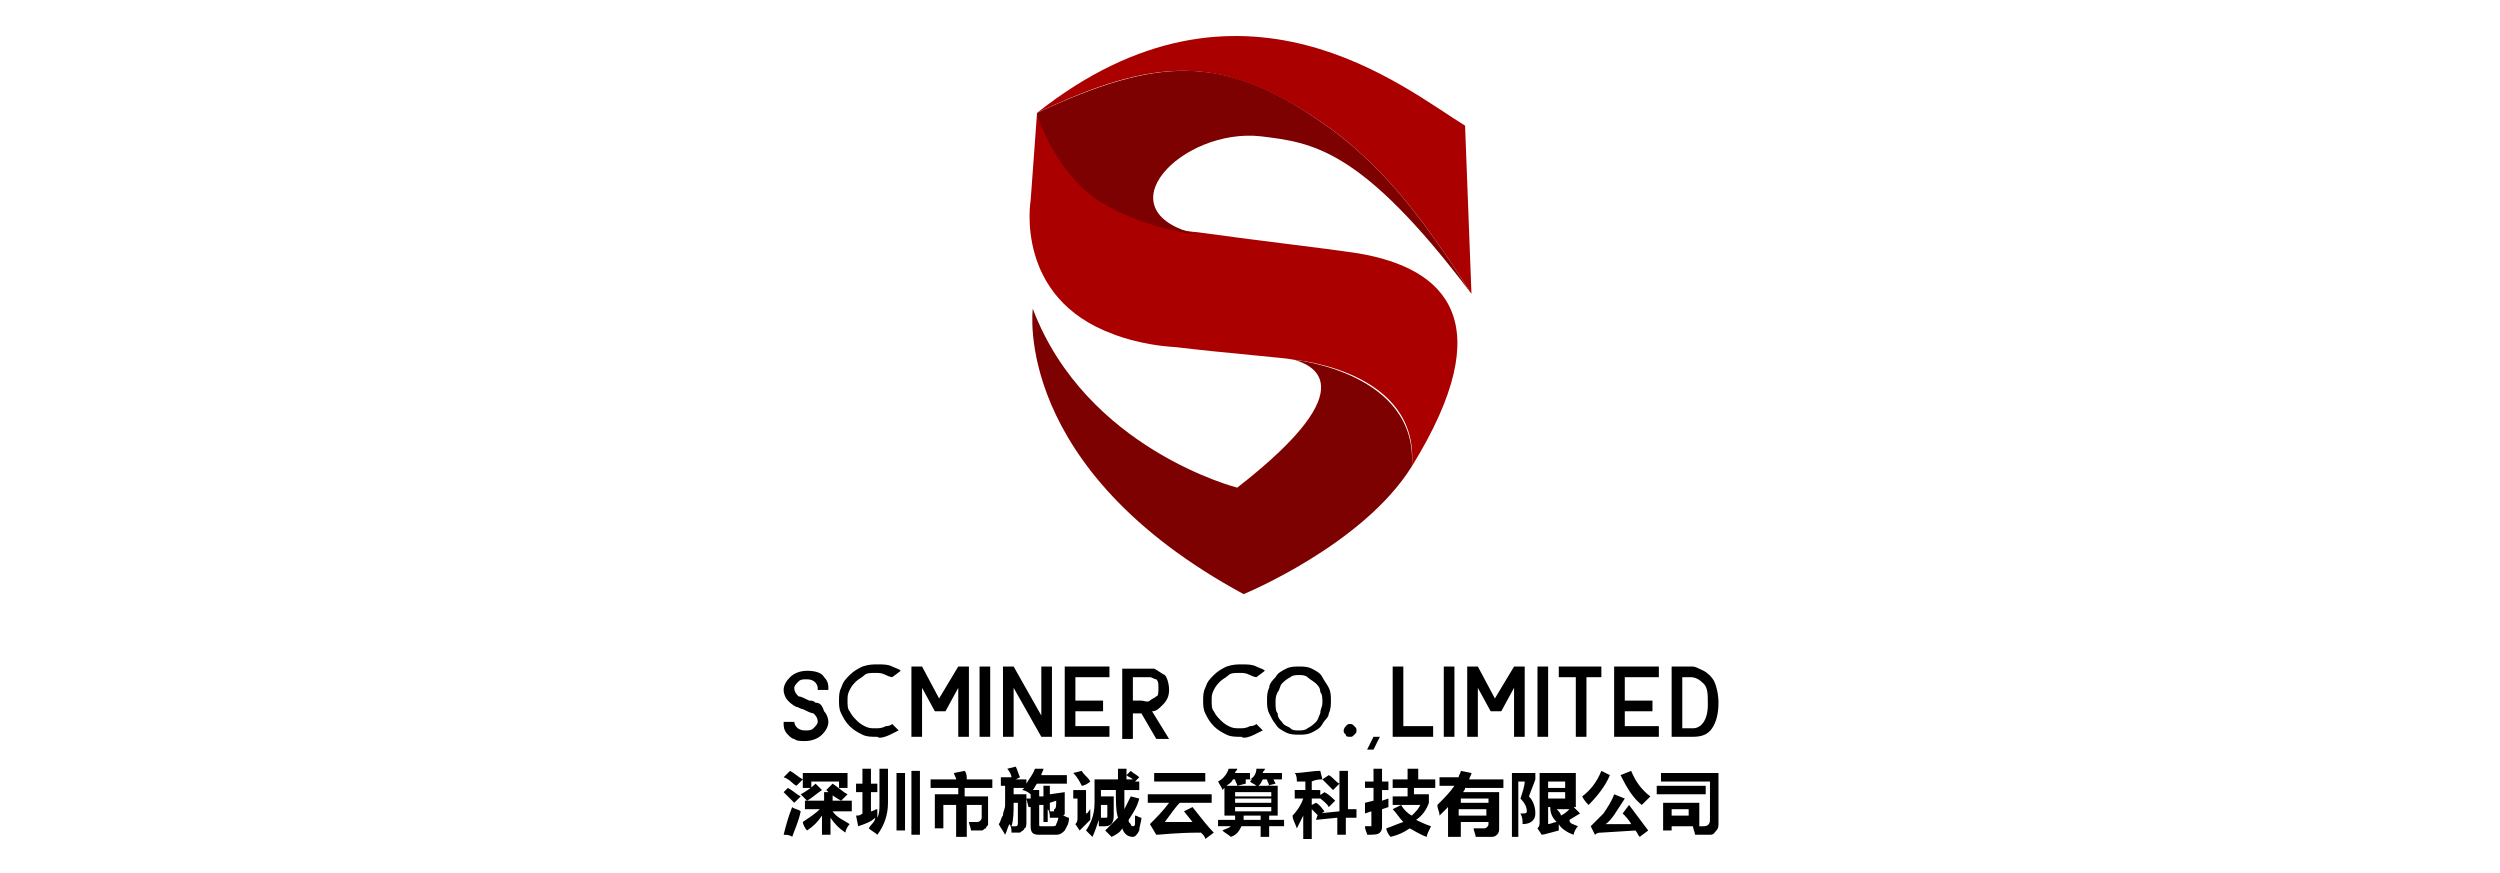 <?xml version="1.0" encoding="utf-8"?>
<!-- Generator: Adobe Illustrator 24.0.1, SVG Export Plug-In . SVG Version: 6.00 Build 0)  -->
<svg version="1.1" xmlns="http://www.w3.org/2000/svg" xmlns:xlink="http://www.w3.org/1999/xlink" x="0px" y="0px"
	 viewBox="0 0 117.4 41" style="enable-background:new 0 0 117.4 41;" xml:space="preserve">
<style type="text/css">
	.Тень{fill:none;}
	.Внешнее_x0020_свечение_x0020_5_x0020_pt_x002E_{fill:none;}
	.Синий_x0020_неон{fill:none;stroke:#8AACDA;stroke-width:7;stroke-linecap:round;stroke-linejoin:round;}
	.Выделение_x0020_желтым{fill:url(#SVGID_1_);stroke:#FFFFFF;stroke-width:0.363;stroke-miterlimit:1;}
	.Джайв_GS{fill:#FFDD00;}
	.Алиса_GS{fill:#A6D0E4;}
	.st0{fill-rule:evenodd;clip-rule:evenodd;fill:#1D1D1B;}
	.st1{display:none;}
	.st2{display:inline;fill-rule:evenodd;clip-rule:evenodd;fill:#1D1D1B;}
	.st3{fill-rule:evenodd;clip-rule:evenodd;fill:#7D0101;}
	.st4{fill-rule:evenodd;clip-rule:evenodd;fill:#AA0000;}
</style>
<linearGradient id="SVGID_1_" gradientUnits="userSpaceOnUse" x1="-673.054" y1="-136.154" x2="-673.054" y2="-137.154">
	<stop  offset="0" style="stop-color:#656565"/>
	<stop  offset="0.618" style="stop-color:#1B1B1B"/>
	<stop  offset="0.629" style="stop-color:#545454"/>
	<stop  offset="0.983" style="stop-color:#3E3E3E"/>
</linearGradient>
<g id="рамки">
	<g id="_x23_подложка_3_" class="st1">
		<path class="st2" d="M0,0v41h117.4V0H0z M104.3,33.1H12.9V7.1h91.4V33.1z"/>
	</g>
</g>
<g id="лого">
	<g id="图层_x0020_4">
		<path d="M38.3,33C38.3,33,38.3,32.9,38.3,33C38.3,32.9,38.3,32.9,38.3,33c-0.1-0.1-0.2-0.1-0.3-0.1c-0.2-0.1-0.4-0.2-0.5-0.2
			c-0.1-0.1-0.2-0.2-0.2-0.4c0-0.1,0.1-0.2,0.2-0.3c0.1-0.1,0.2-0.1,0.4-0.1c0.4,0,0.5,0.3,0.5,0.4c0,0,0,0,0,0l0,0.1h0.5v-0.1
			c0-0.1,0-0.3-0.2-0.5c-0.1-0.2-0.4-0.3-0.8-0.3c-0.3,0-0.6,0.1-0.8,0.3c-0.2,0.2-0.3,0.4-0.3,0.6c0,0.2,0.1,0.4,0.2,0.5
			c0.1,0.1,0.2,0.2,0.4,0.3l0,0l0,0c0.1,0,0.2,0.1,0.3,0.1c0.2,0.1,0.4,0.2,0.5,0.2c0.1,0.1,0.2,0.2,0.2,0.4c0,0.1-0.1,0.2-0.2,0.3
			c-0.1,0.1-0.2,0.1-0.4,0.1c-0.4,0-0.5-0.3-0.5-0.4l0,0l0,0l-0.5,0v0.1c0,0.1,0,0.3,0.2,0.5c0.1,0.1,0.2,0.2,0.3,0.2
			c0.1,0.1,0.3,0.1,0.5,0.1c0.3,0,0.6-0.1,0.8-0.3c0.2-0.2,0.3-0.4,0.3-0.6c0-0.2-0.1-0.4-0.2-0.5C38.6,33.1,38.5,33,38.3,33
			L38.3,33z M41.8,34.5c0.2-0.1,0.4-0.2,0.4-0.2L41.9,34c0,0-0.1,0.1-0.3,0.1c-0.2,0.1-0.3,0.1-0.5,0.1c-0.2,0-0.3,0-0.5-0.1
			c-0.2-0.1-0.3-0.2-0.4-0.3c-0.1-0.1-0.2-0.2-0.3-0.4c-0.1-0.1-0.1-0.3-0.1-0.5c0-0.2,0-0.3,0.1-0.5c0.1-0.2,0.2-0.3,0.3-0.4
			c0.1-0.1,0.3-0.2,0.4-0.3c0.1-0.1,0.3-0.1,0.5-0.1c0.2,0,0.3,0,0.5,0.1c0.2,0.1,0.3,0.1,0.3,0.1l0.4-0.3c-0.1-0.1-0.2-0.1-0.4-0.2
			c-0.2-0.1-0.4-0.1-0.7-0.1c-0.2,0-0.4,0-0.7,0.1c-0.2,0.1-0.4,0.2-0.6,0.4c-0.2,0.2-0.3,0.3-0.4,0.6c-0.1,0.2-0.1,0.4-0.1,0.6
			c0,0.2,0,0.4,0.1,0.6c0.1,0.2,0.2,0.4,0.4,0.6c0.2,0.2,0.4,0.3,0.6,0.4c0.2,0.1,0.4,0.1,0.7,0.1C41.3,34.7,41.6,34.6,41.8,34.5z
			 M43.3,31.3h-0.5v3.3h0.5v-2.3l0.6,1.1h0.5l0.6-1.1v2.3h0.5l0-3.3H45l-0.9,1.5L43.3,31.3z M46.5,34.6v-3.3H46v3.3H46.5z
			 M48.9,31.3v2.3l-1.3-2.3h-0.5v3.3h0.5v-2.3l1.3,2.3h0.5v-3.3H48.9z M50.5,34.2v-0.8h1.3v-0.5h-1.3v-1.1h1.6v-0.5l-2.1,0v3.3h2.1
			v-0.5H50.5z M53.2,31.8h0.6c0.1,0,0.1,0,0.2,0c0.1,0,0.2,0.1,0.3,0.1c0.1,0.1,0.1,0.2,0.1,0.4c0,0.2,0,0.4-0.1,0.4
			c-0.1,0.1-0.2,0.1-0.3,0.2s-0.3,0-0.4,0h-0.4V31.8z M54.9,32.4c0-0.3-0.1-0.6-0.2-0.7c-0.2-0.1-0.3-0.2-0.5-0.3
			c-0.2,0-0.3,0-0.5,0c0,0,0,0-0.1,0h-0.9v3.3h0.5v-1.2h0.4l0.7,1.2h0.6l-0.8-1.3c0.2,0,0.3-0.1,0.5-0.3
			C54.8,32.9,54.9,32.7,54.9,32.4z M58.9,34.5c0.2-0.1,0.4-0.2,0.4-0.2L59,34c0,0-0.1,0.1-0.3,0.1c-0.2,0.1-0.3,0.1-0.5,0.1
			c-0.2,0-0.3,0-0.5-0.1c-0.2-0.1-0.3-0.2-0.4-0.3c-0.1-0.1-0.2-0.2-0.3-0.4c-0.1-0.1-0.1-0.3-0.1-0.5c0-0.2,0-0.3,0.1-0.5
			c0.1-0.2,0.2-0.3,0.3-0.4c0.1-0.1,0.3-0.2,0.4-0.3c0.1-0.1,0.3-0.1,0.5-0.1c0.2,0,0.3,0,0.5,0.1c0.2,0.1,0.3,0.1,0.3,0.1l0.4-0.3
			c-0.1-0.1-0.2-0.1-0.4-0.2c-0.2-0.1-0.4-0.1-0.7-0.1c-0.2,0-0.4,0-0.7,0.1c-0.2,0.1-0.4,0.2-0.6,0.4c-0.2,0.2-0.3,0.3-0.4,0.6
			c-0.1,0.2-0.1,0.4-0.1,0.6c0,0.2,0,0.4,0.1,0.6c0.1,0.2,0.2,0.4,0.4,0.6c0.2,0.2,0.4,0.3,0.6,0.4c0.2,0.1,0.4,0.1,0.7,0.1
			C58.4,34.7,58.7,34.6,58.9,34.5z M62,33.5c-0.1,0.2-0.1,0.3-0.2,0.4c-0.1,0.1-0.2,0.2-0.4,0.3c-0.1,0.1-0.3,0.1-0.4,0.1
			c-0.2,0-0.3,0-0.4-0.1c-0.1-0.1-0.3-0.1-0.4-0.3c-0.1-0.1-0.2-0.2-0.2-0.4c-0.1-0.1-0.1-0.3-0.1-0.5c0-0.2,0-0.3,0.1-0.5
			c0.1-0.1,0.1-0.3,0.2-0.4c0.1-0.1,0.2-0.2,0.4-0.3c0.1-0.1,0.3-0.1,0.4-0.1c0.1,0,0.3,0,0.4,0.1c0.1,0.1,0.3,0.2,0.4,0.3
			c0.1,0.1,0.2,0.2,0.2,0.4c0.1,0.1,0.1,0.3,0.1,0.5C62.1,33.2,62,33.3,62,33.5z M62.1,31.8c-0.1-0.2-0.3-0.3-0.5-0.4
			c-0.2-0.1-0.4-0.1-0.6-0.1c-0.2,0-0.4,0-0.6,0.1c-0.2,0.1-0.4,0.2-0.5,0.4c-0.1,0.1-0.3,0.3-0.3,0.5c-0.1,0.2-0.1,0.4-0.1,0.6
			c0,0.2,0,0.4,0.1,0.6c0.1,0.2,0.2,0.4,0.3,0.5c0.1,0.2,0.3,0.3,0.5,0.4c0.2,0.1,0.4,0.1,0.6,0.1c0.2,0,0.4,0,0.6-0.1
			c0.2-0.1,0.4-0.2,0.5-0.4c0.1-0.2,0.3-0.3,0.3-0.5c0.1-0.2,0.1-0.4,0.1-0.6c0-0.2,0-0.4-0.1-0.6C62.3,32.1,62.2,32,62.1,31.8z
			 M63.4,34.6c0.1,0,0.1,0,0.2-0.1c0.1-0.1,0.1-0.1,0.1-0.2c0-0.1,0-0.1-0.1-0.2c-0.1-0.1-0.1-0.1-0.2-0.1c-0.1,0-0.1,0-0.2,0.1
			c0,0-0.1,0.1-0.1,0.2c0,0.1,0,0.1,0.1,0.2C63.2,34.6,63.3,34.6,63.4,34.6z M64.5,34.6l-0.3,0.6h0.3l0.3-0.6H64.5z M65.4,31.3v3.3
			h1.9v-0.5h-1.4v-2.8H65.4z M68.3,34.6v-3.3h-0.5v3.3H68.3z M69.4,31.3h-0.5v3.3h0.5v-2.3l0.6,1.1h0.5l0.6-1.1v2.3h0.5l0-3.3h-0.5
			l-0.9,1.5L69.4,31.3z M72.7,34.6v-3.3h-0.5v3.3H72.7z M74,31.8v2.8h0.5v-2.8h0.7v-0.5h-2v0.5H74z M76.3,34.2v-0.8h1.3v-0.5h-1.3
			v-1.1h1.6v-0.5l-2.1,0v3.3h2.1v-0.5H76.3z M79,34.2v-2.4h0.4c0.2,0,0.4,0.1,0.6,0.3c0.2,0.2,0.2,0.5,0.2,1c0,0.7-0.3,1.1-0.7,1.1
			H79z M78.5,31.3v3.3h1c0.4,0,0.7-0.1,0.9-0.4c0.2-0.3,0.3-0.7,0.3-1.2c0-0.4-0.1-0.8-0.2-1c-0.1-0.2-0.3-0.4-0.5-0.5
			c-0.2-0.1-0.4-0.2-0.5-0.2L78.5,31.3z"/>
		<path d="M37.1,36.2c0.2,0.1,0.4,0.3,0.6,0.4l-0.3,0.3c-0.2-0.1-0.3-0.3-0.6-0.4L37.1,36.2z M37.7,37v-0.7h2.1V37h-0.4v-0.3h-1.3
			V37H37.7z M38.6,37.1c-0.3,0.2-0.5,0.4-0.7,0.5l-0.3-0.3c0.2-0.1,0.5-0.3,0.7-0.5L38.6,37.1z M38.8,37.1l0.3-0.3
			c0.3,0.2,0.5,0.4,0.7,0.5l-0.3,0.3C39.3,37.5,39,37.3,38.8,37.1z M37,37c0.2,0.1,0.4,0.3,0.6,0.4l-0.3,0.3
			c-0.1-0.1-0.3-0.3-0.5-0.5L37,37z M39.8,38.1h-0.7c0.2,0.3,0.5,0.4,0.8,0.6c-0.1,0.1-0.2,0.3-0.2,0.4c-0.3-0.2-0.5-0.4-0.7-0.7
			v0.8h-0.4v-0.9c-0.2,0.3-0.4,0.5-0.7,0.7c-0.1-0.1-0.2-0.3-0.2-0.4c0.3-0.2,0.6-0.4,0.8-0.6h-0.7v-0.4h0.9v-0.4h0.4v0.4h0.9V38.1z
			 M37.2,37.9c0.1,0.1,0.3,0.1,0.4,0.2c-0.1,0.5-0.3,0.9-0.4,1.2c-0.1-0.1-0.3-0.1-0.4-0.1C36.9,38.8,37,38.4,37.2,37.9z M40.3,38.8
			l-0.1-0.5c0.1,0,0.2,0,0.3-0.1v-1h-0.3v-0.4h0.3v-0.7h0.4v0.7h0.3v0.4h-0.3v0.9c0.1,0,0.2-0.1,0.3-0.1c0,0.1,0,0.2,0,0.4
			c0.1-0.2,0.1-0.4,0.1-0.7v-1.6h0.4v1.6c0,0.6-0.2,1.1-0.5,1.5c-0.1-0.1-0.3-0.2-0.4-0.3c0.1-0.2,0.3-0.3,0.3-0.5
			C40.9,38.6,40.6,38.7,40.3,38.8z M42.8,36.2h0.4v3h-0.4V36.2z M42.1,36.3h0.4v2.7h-0.4V36.3z M44.3,38.9h-0.4v-1.6h1.1V37h-1.3
			v-0.4h1.2c0-0.1-0.1-0.2-0.1-0.3l0.5-0.1c0.1,0.1,0.1,0.3,0.1,0.4h1.2V37h-1.3v0.4h1.1v1.1c0,0.1,0,0.2,0,0.2
			c0,0.1-0.1,0.1-0.1,0.2c-0.1,0-0.1,0.1-0.2,0.1c-0.1,0-0.2,0-0.5,0c0-0.1-0.1-0.3-0.1-0.4c0.1,0,0.2,0,0.4,0
			c0.1,0,0.2-0.1,0.2-0.2v-0.6h-0.7v1.5h-0.5v-1.5h-0.6V38.9z M50,37.2c0,0.1,0,0.3,0,0.6c0,0.2,0,0.4,0,0.4c0,0,0,0.1-0.1,0.1
			c0.1,0,0.2,0.1,0.3,0.1c0,0.3-0.1,0.4-0.2,0.6c-0.1,0.1-0.2,0.2-0.4,0.2h-0.8c-0.3,0-0.4-0.1-0.4-0.4v-0.9l-0.1,0l-0.1-0.4l0.2,0
			v-0.2c-0.1-0.1-0.3-0.2-0.4-0.2c0,0,0,0,0.1-0.1h-0.5l0,0.3h0.6l0,1.3c0,0.1,0,0.3-0.1,0.3c0,0.1-0.1,0.1-0.2,0.2
			c-0.1,0-0.2,0-0.4,0c0-0.1,0-0.3-0.1-0.4c-0.1,0.2-0.1,0.3-0.2,0.5c-0.1-0.2-0.2-0.3-0.3-0.5c0.1-0.1,0.1-0.3,0.2-0.4
			c0-0.2,0.1-0.3,0.1-0.5c0-0.2,0-0.4,0-0.9H47v-0.4h0.5c0-0.1-0.1-0.3-0.2-0.4l0.4-0.1c0.1,0.2,0.1,0.3,0.2,0.5l-0.2,0.1h0.5v0.2
			c0.1-0.2,0.3-0.4,0.4-0.7l0.4,0c0,0.1-0.1,0.2-0.1,0.3h1.2v0.4h-1.4c-0.1,0.1-0.1,0.2-0.2,0.3h0.3v0.3l0.2,0v-0.5h0.3v0.4L50,37.2
			z M49.6,37.6l-0.3,0.1v0.4c0.1,0,0.2,0,0.2,0c0,0,0,0,0-0.1C49.6,38,49.6,37.8,49.6,37.6z M47.5,38.8l0.2,0c0.1,0,0.1-0.1,0.1-0.2
			c0-0.1,0-0.4,0-0.9h-0.2C47.6,38.1,47.6,38.5,47.5,38.8z M49,38.7v-0.9l-0.2,0v0.9c0,0.1,0,0.1,0.1,0.1h0.5c0.1,0,0.2,0,0.2-0.1
			c0,0,0.1-0.2,0.1-0.3c-0.1,0-0.2,0-0.4,0c0-0.1,0-0.3-0.1-0.4v0.6H49z M52.3,38.3c0,0.3-0.1,0.5-0.4,0.5c-0.1,0-0.2,0-0.3,0
			c0-0.1,0-0.2,0-0.3c-0.1,0.3-0.2,0.6-0.3,0.8c-0.1-0.1-0.2-0.2-0.3-0.3c0.2-0.3,0.4-0.7,0.4-1.3v-1.1h1.1c0-0.2,0-0.3,0-0.5h0.4
			c0,0.2,0,0.3,0,0.5h0.3c-0.1-0.1-0.2-0.1-0.3-0.2l0.2-0.2c0.1,0.1,0.3,0.2,0.4,0.3l-0.2,0.2h0.2v0.4h-0.7c0,0.3,0,0.6,0,0.9
			c0.1-0.2,0.2-0.4,0.3-0.6l0.4,0.1c-0.1,0.4-0.3,0.7-0.5,1c0,0.1,0,0.1,0.1,0.2c0,0.1,0.1,0.1,0.1,0.1c0,0,0.1,0,0.1-0.1
			c0-0.1,0-0.2,0-0.4c0.1,0,0.2,0.1,0.3,0.1c0,0.2-0.1,0.4-0.1,0.6c-0.1,0.2-0.2,0.3-0.3,0.3c-0.2,0-0.4-0.1-0.5-0.4
			c-0.1,0.2-0.3,0.3-0.5,0.4c-0.1-0.1-0.2-0.2-0.3-0.3c0.2-0.2,0.4-0.4,0.6-0.6c-0.1-0.3-0.1-0.8-0.1-1.3h-0.7v0.3h0.6
			C52.3,37.6,52.3,37.9,52.3,38.3z M51.2,38c0,0.2,0,0.3,0,0.5c-0.2,0.2-0.3,0.3-0.5,0.5l-0.2-0.3c0.1-0.1,0.1-0.2,0.1-0.3v-0.9
			h-0.2v-0.4H51v1.1C51.1,38.2,51.1,38.1,51.2,38z M50.8,36.2c0.1,0.2,0.3,0.3,0.4,0.5c-0.1,0.1-0.3,0.2-0.4,0.2
			c-0.1-0.2-0.2-0.4-0.4-0.6L50.8,36.2z M51.7,38.4c0.1,0,0.1,0,0.2,0c0.1,0,0.1,0,0.1-0.1c0-0.2,0-0.3,0-0.5h-0.3
			C51.7,38,51.7,38.2,51.7,38.4z M54.2,36.3h2.4v0.4h-2.4V36.3z M53.9,37.3h3v0.4h-1.5c-0.2,0.2-0.4,0.5-0.7,0.9c0.4,0,0.9,0,1.3,0
			l-0.4-0.5l0.4-0.2c0.4,0.5,0.7,0.9,1,1.2l-0.4,0.3c0-0.1-0.1-0.2-0.2-0.3c-1.2,0-1.9,0.1-2.1,0.1L54,38.7c0.3-0.3,0.6-0.6,0.9-1
			h-1V37.3z M57.3,38.5H58c0-0.1,0-0.1,0-0.2h-0.5V37c0,0-0.1,0.1-0.1,0.1c0-0.1-0.1-0.2-0.2-0.4c0.2-0.1,0.4-0.3,0.5-0.6h0.4
			c0,0.1-0.1,0.1-0.1,0.2h0.7v0.3c0.2-0.1,0.3-0.3,0.3-0.5h0.4c0,0.1-0.1,0.1-0.1,0.2h0.9v0.3h-0.4l0.1,0.2l-0.4,0.1h0.5v1.4h-0.4
			v0.2h0.7v0.3h-0.7v0.5h-0.4v-0.5h-0.9c-0.1,0.2-0.2,0.4-0.5,0.5c-0.1-0.1-0.3-0.2-0.4-0.3c0.2-0.1,0.3-0.1,0.4-0.2h-0.6V38.5z
			 M58.5,36.8l-0.4,0.1H59c-0.1-0.1-0.2-0.1-0.3-0.2c0,0,0.1-0.1,0.1-0.1h-0.3C58.5,36.7,58.5,36.8,58.5,36.8z M59.1,36.9h0.5
			c0-0.1-0.1-0.2-0.1-0.3h-0.2C59.2,36.8,59.2,36.8,59.1,36.9z M57.6,36.9h0.5c0-0.1-0.1-0.2-0.1-0.3h-0.1
			C57.8,36.8,57.7,36.8,57.6,36.9z M59.7,37.2H58v0.2h1.7V37.2z M58,37.7h1.7v-0.2H58V37.7z M59.7,38.1v-0.2H58v0.2H59.7z
			 M58.4,38.5h0.8v-0.2h-0.8C58.4,38.4,58.4,38.4,58.4,38.5z M61.9,38.2l1-0.1v-1.9h0.4V38l0.4,0l0,0.4l-0.5,0v0.8h-0.4v-0.8l-1,0.1
			L61.9,38.2z M60.7,38.3c0.2-0.2,0.4-0.5,0.5-0.8h-0.4v-0.4h0.5v-0.4l-0.4,0c0-0.1,0-0.3-0.1-0.4c0.4,0,0.8-0.1,1.2-0.1l0.1,0.4
			c-0.1,0-0.3,0-0.5,0.1v0.4H62v0.4h-0.4v0.3l0.2-0.1c0.2,0.1,0.3,0.3,0.4,0.4l-0.3,0.2c-0.1-0.1-0.2-0.2-0.3-0.3v1.4h-0.4v-1.1
			c-0.1,0.2-0.2,0.4-0.3,0.6C60.8,38.6,60.7,38.5,60.7,38.3z M62.4,36.4c0.2,0.1,0.3,0.3,0.5,0.4l-0.3,0.3c-0.2-0.2-0.3-0.3-0.5-0.5
			L62.4,36.4z M62.2,37.2c0.2,0.1,0.4,0.3,0.5,0.4l-0.3,0.3c-0.1-0.2-0.3-0.3-0.5-0.5L62.2,37.2z M67.2,37h-0.8v0.3h0.7v0.4
			c-0.1,0.3-0.3,0.6-0.6,0.8c0.2,0.1,0.4,0.2,0.7,0.3C67.1,39,67,39.2,67,39.3c-0.3-0.1-0.6-0.3-0.8-0.4c-0.3,0.2-0.5,0.3-0.9,0.4
			c-0.1-0.1-0.2-0.3-0.2-0.4c0.3-0.1,0.5-0.2,0.8-0.3c-0.2-0.2-0.3-0.4-0.5-0.6l0.4-0.2c0.1,0.2,0.3,0.4,0.5,0.5
			c0.2-0.2,0.3-0.3,0.4-0.5h-1.3v-0.4h0.7V37h-0.7v-0.4h0.7v-0.5h0.5v0.5h0.8V37z M64.1,36.7h0.4v-0.6h0.4v0.6h0.3v0.4h-0.3v0.5
			l0.3-0.1c0,0.2,0,0.3,0,0.4L64.9,38v0.8c0,0.1,0,0.2-0.1,0.3c-0.1,0.1-0.3,0.1-0.6,0.1c0-0.1-0.1-0.2-0.1-0.4c0.1,0,0.2,0,0.2,0
			c0.1,0,0.1,0,0.1,0c0,0,0-0.1,0-0.1v-0.6l-0.3,0.1l0-0.5l0.4-0.1v-0.6h-0.4V36.7z M68.5,39.3h-0.5v-1.4c-0.1,0.1-0.3,0.3-0.4,0.4
			c0-0.2-0.1-0.3-0.1-0.5c0.3-0.3,0.6-0.6,0.8-0.9h-0.7v-0.4h0.9c0-0.1,0.1-0.2,0.1-0.3l0.5,0.1c0,0.1-0.1,0.2-0.1,0.3h1.6v0.4h-1.8
			c0,0.1-0.1,0.2-0.1,0.2h1.7v1.7c0,0.1,0,0.2-0.1,0.3c-0.1,0.1-0.2,0.1-0.3,0.1c-0.1,0-0.3,0-0.7,0c0-0.1-0.1-0.3-0.1-0.4
			c0.2,0,0.3,0,0.5,0c0.1,0,0.2-0.1,0.2-0.2v-0.1h-1.3V39.3z M69.9,37.5h-1.3v0.2h1.3V37.5z M68.5,38.3h1.3V38h-1.3V38.3z
			 M71.8,37.4c0.2,0.2,0.3,0.5,0.3,0.8c0,0.3-0.2,0.5-0.6,0.5c0-0.2,0-0.3-0.1-0.5c0,0,0.1,0,0.1,0c0.1,0,0.2,0,0.2-0.1
			c0-0.2-0.1-0.4-0.3-0.6c0.1-0.3,0.2-0.6,0.2-0.8h-0.3v2.6H71v-3h1.1v0.3C72,36.9,71.9,37.1,71.8,37.4z M74.1,38.8
			c-0.1,0.1-0.2,0.3-0.2,0.4c-0.3-0.1-0.6-0.3-0.7-0.5c0,0.1,0,0.3,0,0.3c-0.4,0.1-0.7,0.2-0.8,0.2l-0.2-0.3
			c0.1-0.1,0.1-0.2,0.1-0.3v-2.3h1.7v1.6h-0.1l0.3,0.3l-0.5,0.3C73.7,38.7,73.9,38.7,74.1,38.8z M73.5,36.7h-0.8v0.3h0.8V36.7z
			 M73.5,37.5v-0.3h-0.8v0.3H73.5z M72.8,37.9h-0.1v0.8c0.1,0,0.3-0.1,0.4-0.1C72.9,38.4,72.8,38.2,72.8,37.9z M73.3,38.3
			c0.2-0.1,0.3-0.2,0.4-0.3h-0.6C73.2,38.1,73.3,38.2,73.3,38.3z M76.6,36.2c0.2,0.5,0.5,0.9,0.9,1.2c-0.2,0.2-0.3,0.3-0.4,0.4
			c-0.4-0.3-0.7-0.8-1-1.4L76.6,36.2z M75.2,36.2l0.4,0.2c-0.2,0.5-0.6,1-1,1.4c-0.1-0.1-0.2-0.2-0.3-0.4
			C74.7,37.1,75,36.7,75.2,36.2z M76.5,37.8c0.3,0.4,0.6,0.8,0.9,1.2l-0.4,0.3c-0.1-0.1-0.1-0.2-0.2-0.3l-1.6,0.1
			c-0.1,0-0.2,0-0.3,0.1l-0.2-0.4c0.1-0.1,0.3-0.3,0.6-0.6c0.2-0.3,0.4-0.6,0.5-0.9l0.5,0.2c-0.4,0.6-0.6,1-0.9,1.2
			c0.4,0,0.8,0,1.2,0c-0.1-0.2-0.3-0.4-0.4-0.5L76.5,37.8z M80.7,38.6c0,0.2,0,0.3-0.1,0.4c-0.1,0.1-0.1,0.2-0.3,0.2
			c-0.1,0-0.3,0-0.7,0c0-0.1-0.1-0.3-0.1-0.4c0.2,0,0.3,0,0.5,0c0.2,0,0.3-0.1,0.3-0.3v-1.8H78v-0.4h2.7V38.6z M77.8,36.9h2.3v0.4
			h-2.3V36.9z M79.8,37.6v1.2h-1.3v0.2h-0.4v-1.3H79.8z M78.5,38v0.3h0.8V38H78.5z"/>
		<path class="st3" d="M60.8,16.9c0.6,0.2,3.6,1.1-2.7,6c0,0-7.1-1.8-9.6-8.4c0,0-1,7.5,9.9,13.4c0,0,5.6-2.3,7.9-6
			C66.6,17.5,60.8,16.9,60.8,16.9z"/>
		<path class="st4" d="M60.8,16.9c0,0,5.9,0.5,5.5,5c4.2-6.8,1.6-9.3-2.5-10c-2-0.3-4-0.5-7.6-1c-0.3,0-2.5-0.3-4.5-1.5
			c-2.1-1.3-3-4.1-3-4.1l-0.3,4.1c0,0-0.8,4.6,3.9,6.3c0,0,1.2,0.5,2.9,0.6C57.7,16.6,60.4,16.8,60.8,16.9z"/>
		<path class="st3" d="M56.2,11c-4.5-1.1-0.7-5,3-4.6c2.4,0.3,4.7,0.5,9.9,7.4c-2-3.1-4-6-7.1-8.1c-4.6-3.2-7.7-3-13.3-0.4l0,0l0,0
			l0,0.1c0,0,0.9,2.8,3,4.1C53.7,10.7,55.9,11,56.2,11z"/>
		<path class="st4" d="M48.7,5.3c5.5-2.6,8.6-2.8,13.3,0.4c3.1,2.1,5.1,5,7.1,8.1l-0.3-7.9C66,4.2,58.3-2.3,48.7,5.3L48.7,5.3z"/>
	</g>
</g>
</svg>
